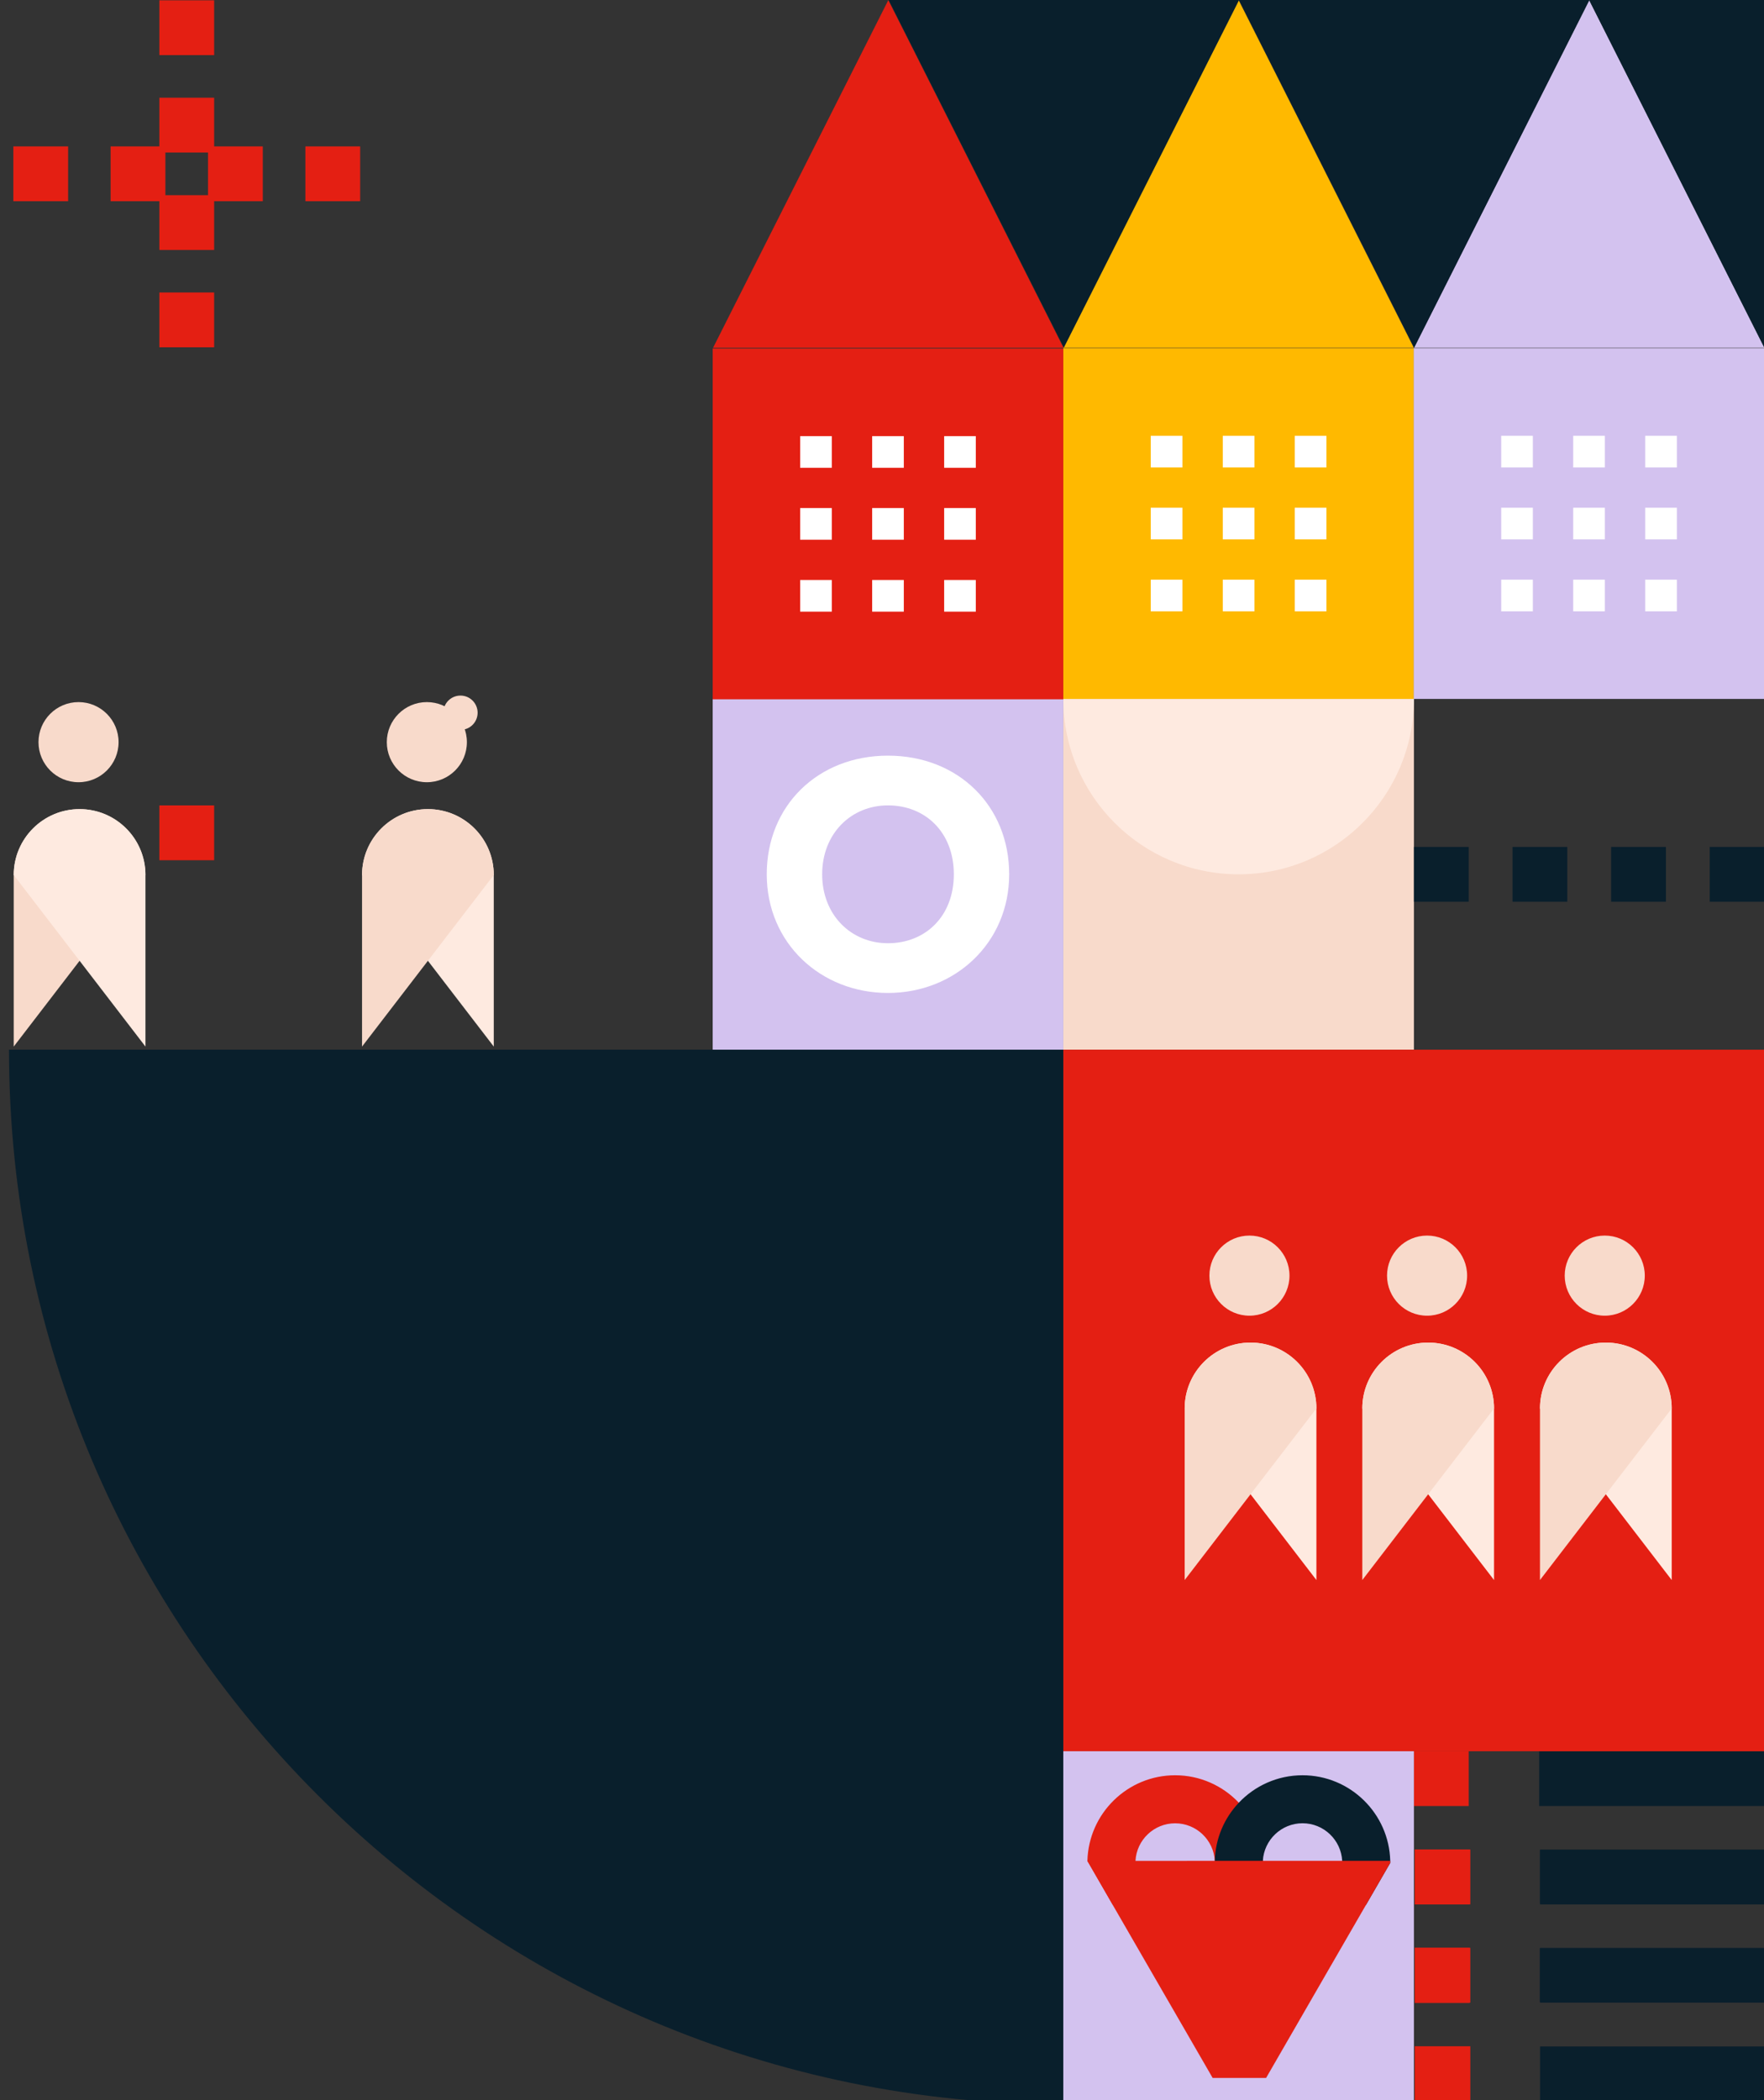 <?xml version="1.0" encoding="utf-8"?>
<svg xmlns="http://www.w3.org/2000/svg" id="Warstwa_1" data-name="Warstwa 1" viewBox="0 0 500 595.04">
  <rect x="0" y="0" width="500" height="595.04" fill="#333333" stroke="none"/>
  <defs>
    <style>
      .cls-1 {
        fill: #091f2c;
      }

      .cls-2 {
        fill: #d3c2ef;
      }

      .cls-3 {
        fill: #fff;
      }

      .cls-4 {
        fill: #f8dacb;
      }

      .cls-5 {
        fill: #ffb900;
      }

      .cls-6 {
        fill: #d3c2ef;
      }

      .cls-7 {
        fill: #e41f13;
      }

      .cls-8 {
        fill: #feeae0;
      }
    </style>
  </defs>
  <rect class="cls-4" x="301.39" y="198.03" width="99.38" height="99.38"/>
  <path class="cls-8" d="M301.39,198.03h99.38c0,27.43-22.27,49.69-49.69,49.69h0c-27.43,0-49.69-22.27-49.69-49.69h0Z"/>
  <g>
    <path class="cls-1" d="M436.27,511.71v-15.48h64.23v15.48h-64.23Z"/>
    <rect class="cls-7" x="400.77" y="496.18" width="15.53" height="15.53"/>
  </g>
  <g>
    <g>
      <path class="cls-1" d="M436.52,539.36v-15.28h64.23v15.28h-64.23Z"/>
      <rect class="cls-7" x="401.01" y="524.03" width="15.75" height="15.53"/>
    </g>
    <path class="cls-1" d="M436.52,539.59v-15.48h64.23v15.48h-64.23Z"/>
    <rect class="cls-7" x="401.01" y="524.06" width="15.53" height="15.53"/>
  </g>
  <g>
    <g>
      <path class="cls-1" d="M436.52,567.22v-15.28h64.23v15.28h-64.23Z"/>
      <rect class="cls-7" x="401.01" y="551.89" width="15.75" height="15.53"/>
    </g>
    <path class="cls-1" d="M436.52,567.25v-15.28h64.23v15.28h-64.23Z"/>
    <rect class="cls-7" x="401.01" y="551.92" width="15.53" height="15.53"/>
    <path class="cls-1" d="M436.52,567.42v-15.44h64.23v15.44h-64.23Z"/>
    <rect class="cls-7" x="401.01" y="551.93" width="15.53" height="15.53"/>
  </g>
  <g>
    <path class="cls-1" d="M436.52,595.11v-15.28h64.23v15.28h-64.23Z"/>
    <rect class="cls-7" x="401.01" y="579.77" width="15.75" height="15.53"/>
  </g>
  <rect class="cls-7" x="301.39" y="297.42" width="198.76" height="198.76"/>
  <path class="cls-1" d="M2.55,297.41h298.83v298.83h0C136.46,596.25,2.55,462.35,2.55,297.42h0Z"/>
  <circle class="cls-4" cx="354.15" cy="361.43" r="11.35"/>
  <path class="cls-8" d="M354.46,380.4h0c10.31,0,18.67,8.36,18.67,18.67v48.61s-37.34-48.61-37.34-48.61c0-10.31,8.36-18.67,18.67-18.67Z"/>
  <path class="cls-4" d="M354.46,380.4h0c-10.31,0-18.67,8.36-18.67,18.67v48.61l37.34-48.61c0-10.31-8.36-18.67-18.67-18.67Z"/>
  <circle class="cls-4" cx="404.5" cy="361.43" r="11.35"/>
  <path class="cls-8" d="M404.81,380.4h0c10.31,0,18.67,8.36,18.67,18.67v48.61s-37.34-48.61-37.34-48.61c0-10.31,8.36-18.67,18.67-18.67Z"/>
  <path class="cls-4" d="M404.81,380.4h0c-10.31,0-18.67,8.36-18.67,18.67v48.61l37.34-48.61c0-10.31-8.36-18.67-18.67-18.67Z"/>
  <circle class="cls-4" cx="454.86" cy="361.43" r="11.35"/>
  <path class="cls-8" d="M455.17,380.4h0c10.31,0,18.67,8.36,18.67,18.67v48.61s-37.34-48.61-37.34-48.61c0-10.31,8.36-18.67,18.67-18.67Z"/>
  <path class="cls-4" d="M455.17,380.4h0c-10.31,0-18.67,8.36-18.67,18.67v48.61l37.34-48.61c0-10.31-8.36-18.67-18.67-18.67Z"/>
  <rect class="cls-2" x="202.01" y="198.03" width="99.38" height="99.38"/>
  <rect class="cls-2" x="301.39" y="496.18" width="99.38" height="99.38"/>
  <rect class="cls-7" x="202.01" y="98.74" width="99.38" height="99.38"/>
  <rect class="cls-5" x="301.39" y="98.65" width="99.38" height="99.38"/>
  <rect class="cls-2" x="400.72" y="98.65" width="99.38" height="99.38"/>
  <g>
    <rect class="cls-7" x="45.17" y=".09" width="15.53" height="15.53"/>
    <rect class="cls-7" x="45.17" y="27.69" width="15.53" height="15.53"/>
    <rect class="cls-7" x="45.17" y="55.3" width="15.53" height="15.53"/>
    <rect class="cls-7" x="45.17" y="82.87" width="15.53" height="15.53"/>
    <rect class="cls-7" x="86.56" y="41.48" width="15.53" height="15.53"/>
    <rect class="cls-7" x="58.96" y="41.48" width="15.53" height="15.53"/>
    <rect class="cls-7" x="31.35" y="41.48" width="15.53" height="15.53"/>
    <rect class="cls-7" x="3.78" y="41.48" width="15.53" height="15.53"/>
  </g>
  <g>
    <rect class="cls-1" x="484.62" y="239.96" width="15.53" height="15.53"/>
    <rect class="cls-1" x="456.67" y="239.96" width="15.53" height="15.53"/>
    <rect class="cls-1" x="428.72" y="239.96" width="15.53" height="15.53"/>
    <rect class="cls-1" x="400.77" y="239.96" width="15.53" height="15.53"/>
  </g>
  <path class="cls-3" d="M217.33,247.72c0-19.41,14.46-33.62,34.36-33.62s34.36,14.21,34.36,33.62-15.33,33.62-34.36,33.62-34.36-14.09-34.36-33.62ZM251.7,267.25c10.51,0,18.66-7.54,18.66-19.53s-8.16-19.53-18.66-19.53-18.66,8.03-18.66,19.53,8.16,19.53,18.66,19.53Z"/>
  <g>
    <rect class="cls-3" x="226.8" y="123.57" width="8.97" height="8.97"/>
    <rect class="cls-3" x="247.21" y="123.57" width="8.97" height="8.97"/>
    <rect class="cls-3" x="267.62" y="123.57" width="8.97" height="8.97"/>
    <rect class="cls-3" x="226.8" y="143.95" width="8.97" height="8.97"/>
    <rect class="cls-3" x="247.21" y="143.95" width="8.97" height="8.97"/>
    <rect class="cls-3" x="267.62" y="143.95" width="8.97" height="8.97"/>
    <rect class="cls-3" x="226.8" y="164.33" width="8.97" height="8.97"/>
    <rect class="cls-3" x="247.21" y="164.33" width="8.97" height="8.97"/>
    <rect class="cls-3" x="267.62" y="164.33" width="8.97" height="8.97"/>
  </g>
  <g>
    <rect class="cls-3" x="326.18" y="123.48" width="8.97" height="8.97"/>
    <rect class="cls-3" x="346.59" y="123.48" width="8.97" height="8.97"/>
    <rect class="cls-3" x="367" y="123.48" width="8.97" height="8.97"/>
    <rect class="cls-3" x="326.18" y="143.86" width="8.97" height="8.97"/>
    <rect class="cls-3" x="346.59" y="143.86" width="8.97" height="8.97"/>
    <rect class="cls-3" x="367" y="143.86" width="8.97" height="8.97"/>
    <rect class="cls-3" x="326.18" y="164.24" width="8.97" height="8.97"/>
    <rect class="cls-3" x="346.59" y="164.24" width="8.97" height="8.97"/>
    <rect class="cls-3" x="367" y="164.24" width="8.97" height="8.97"/>
  </g>
  <g>
    <rect class="cls-3" x="425.51" y="123.48" width="8.97" height="8.97"/>
    <rect class="cls-3" x="445.92" y="123.48" width="8.97" height="8.97"/>
    <rect class="cls-3" x="466.33" y="123.48" width="8.97" height="8.97"/>
    <rect class="cls-3" x="425.51" y="143.86" width="8.97" height="8.97"/>
    <rect class="cls-3" x="445.92" y="143.86" width="8.97" height="8.97"/>
    <rect class="cls-3" x="466.33" y="143.86" width="8.97" height="8.97"/>
    <rect class="cls-3" x="425.51" y="164.24" width="8.97" height="8.97"/>
    <rect class="cls-3" x="445.92" y="164.24" width="8.97" height="8.97"/>
    <rect class="cls-3" x="466.33" y="164.24" width="8.97" height="8.97"/>
  </g>
  <polygon class="cls-6" points="450.46 .03 400.8 98.53 500.12 98.53 450.46 .03"/>
  <polygon class="cls-5" points="351.08 .03 301.41 98.53 400.74 98.53 351.08 .03"/>
  <polygon class="cls-7" points="251.79 .03 202.12 98.53 301.45 98.53 251.79 .03"/>
  <polygon class="cls-1" points="301.55 98.49 351.22 0 251.89 0 301.55 98.49"/>
  <polygon class="cls-1" points="400.84 98.49 450.51 0 351.18 0 400.84 98.49"/>
  <polygon class="cls-1" points="500.32 0 500.32 98.03 500.09 98.49 450.43 0 500.32 0"/>
  <g>
    <path class="cls-7" d="M357.95,527.86v11.95h-13.6v-11.95c0-.15,0-.3-.01-.44,0-.06,0-.12-.01-.18-.32-5.93-5.24-10.64-11.24-10.64s-10.92,4.71-11.24,10.64c-.02.21-.02.41-.02.62v11.95h-6.35l-6.88-11.92-.38-.64h0c.34-13.44,11.36-24.26,24.87-24.26,7.11,0,13.52,3,18.06,7.79,4.09,4.32,6.65,10.09,6.8,16.46v.18c0,.15,0,.29,0,.44Z"/>
    <path class="cls-1" d="M394.07,527.8l-6.94,12.01h-6.67v-11.95c0-.21,0-.42-.02-.62-.32-5.93-5.24-10.65-11.24-10.65s-10.92,4.72-11.25,10.65c-.01.06-.01.12-.01.18,0,.01,0,.02,0,.04-.01.13-.01.27-.01.4v11.95h-13.6v-11.95c0-.15,0-.3,0-.44v-.18c.16-6.37,2.71-12.14,6.8-16.46,4.53-4.79,10.95-7.79,18.06-7.79,13.51,0,24.53,10.82,24.87,24.25,0,.18,0,.37,0,.56Z"/>
    <path class="cls-7" d="M394.07,527.8l-6.94,12.01-10.78,18.66-17.48,30.28h-15.15l-17.12-29.63-11.15-19.31-6.88-11.92-.38-.64h0s85.86-.01,85.86-.01c0,.18,0,.37,0,.56Z"/>
  </g>
  <g>
    <path class="cls-4" d="M22.56,229.25h0c-10.31,0-18.67,8.36-18.67,18.67v48.61l37.34-48.61c0-10.31-8.36-18.67-18.67-18.67Z"/>
    <circle class="cls-4" cx="120.99" cy="210.28" r="11.35"/>
    <path class="cls-8" d="M121.29,229.25h0c10.31,0,18.67,8.36,18.67,18.67v48.61s-37.34-48.61-37.34-48.61c0-10.31,8.36-18.67,18.67-18.67Z"/>
    <path class="cls-4" d="M121.29,229.25h0c-10.31,0-18.67,8.36-18.67,18.67v48.61l37.34-48.61c0-10.31-8.36-18.67-18.67-18.67Z"/>
    <circle class="cls-4" cx="22.26" cy="210.28" r="11.35"/>
    <path class="cls-8" d="M22.56,229.25h0c10.31,0,18.67,8.36,18.67,18.67v48.61S3.89,247.92,3.89,247.92c0-10.31,8.36-18.67,18.67-18.67Z"/>
    <rect class="cls-7" x="45.17" y="228.2" width="15.53" height="15.53"/>
    <circle class="cls-4" cx="130.52" cy="201.94" r="4.86"/>
  </g>
</svg>